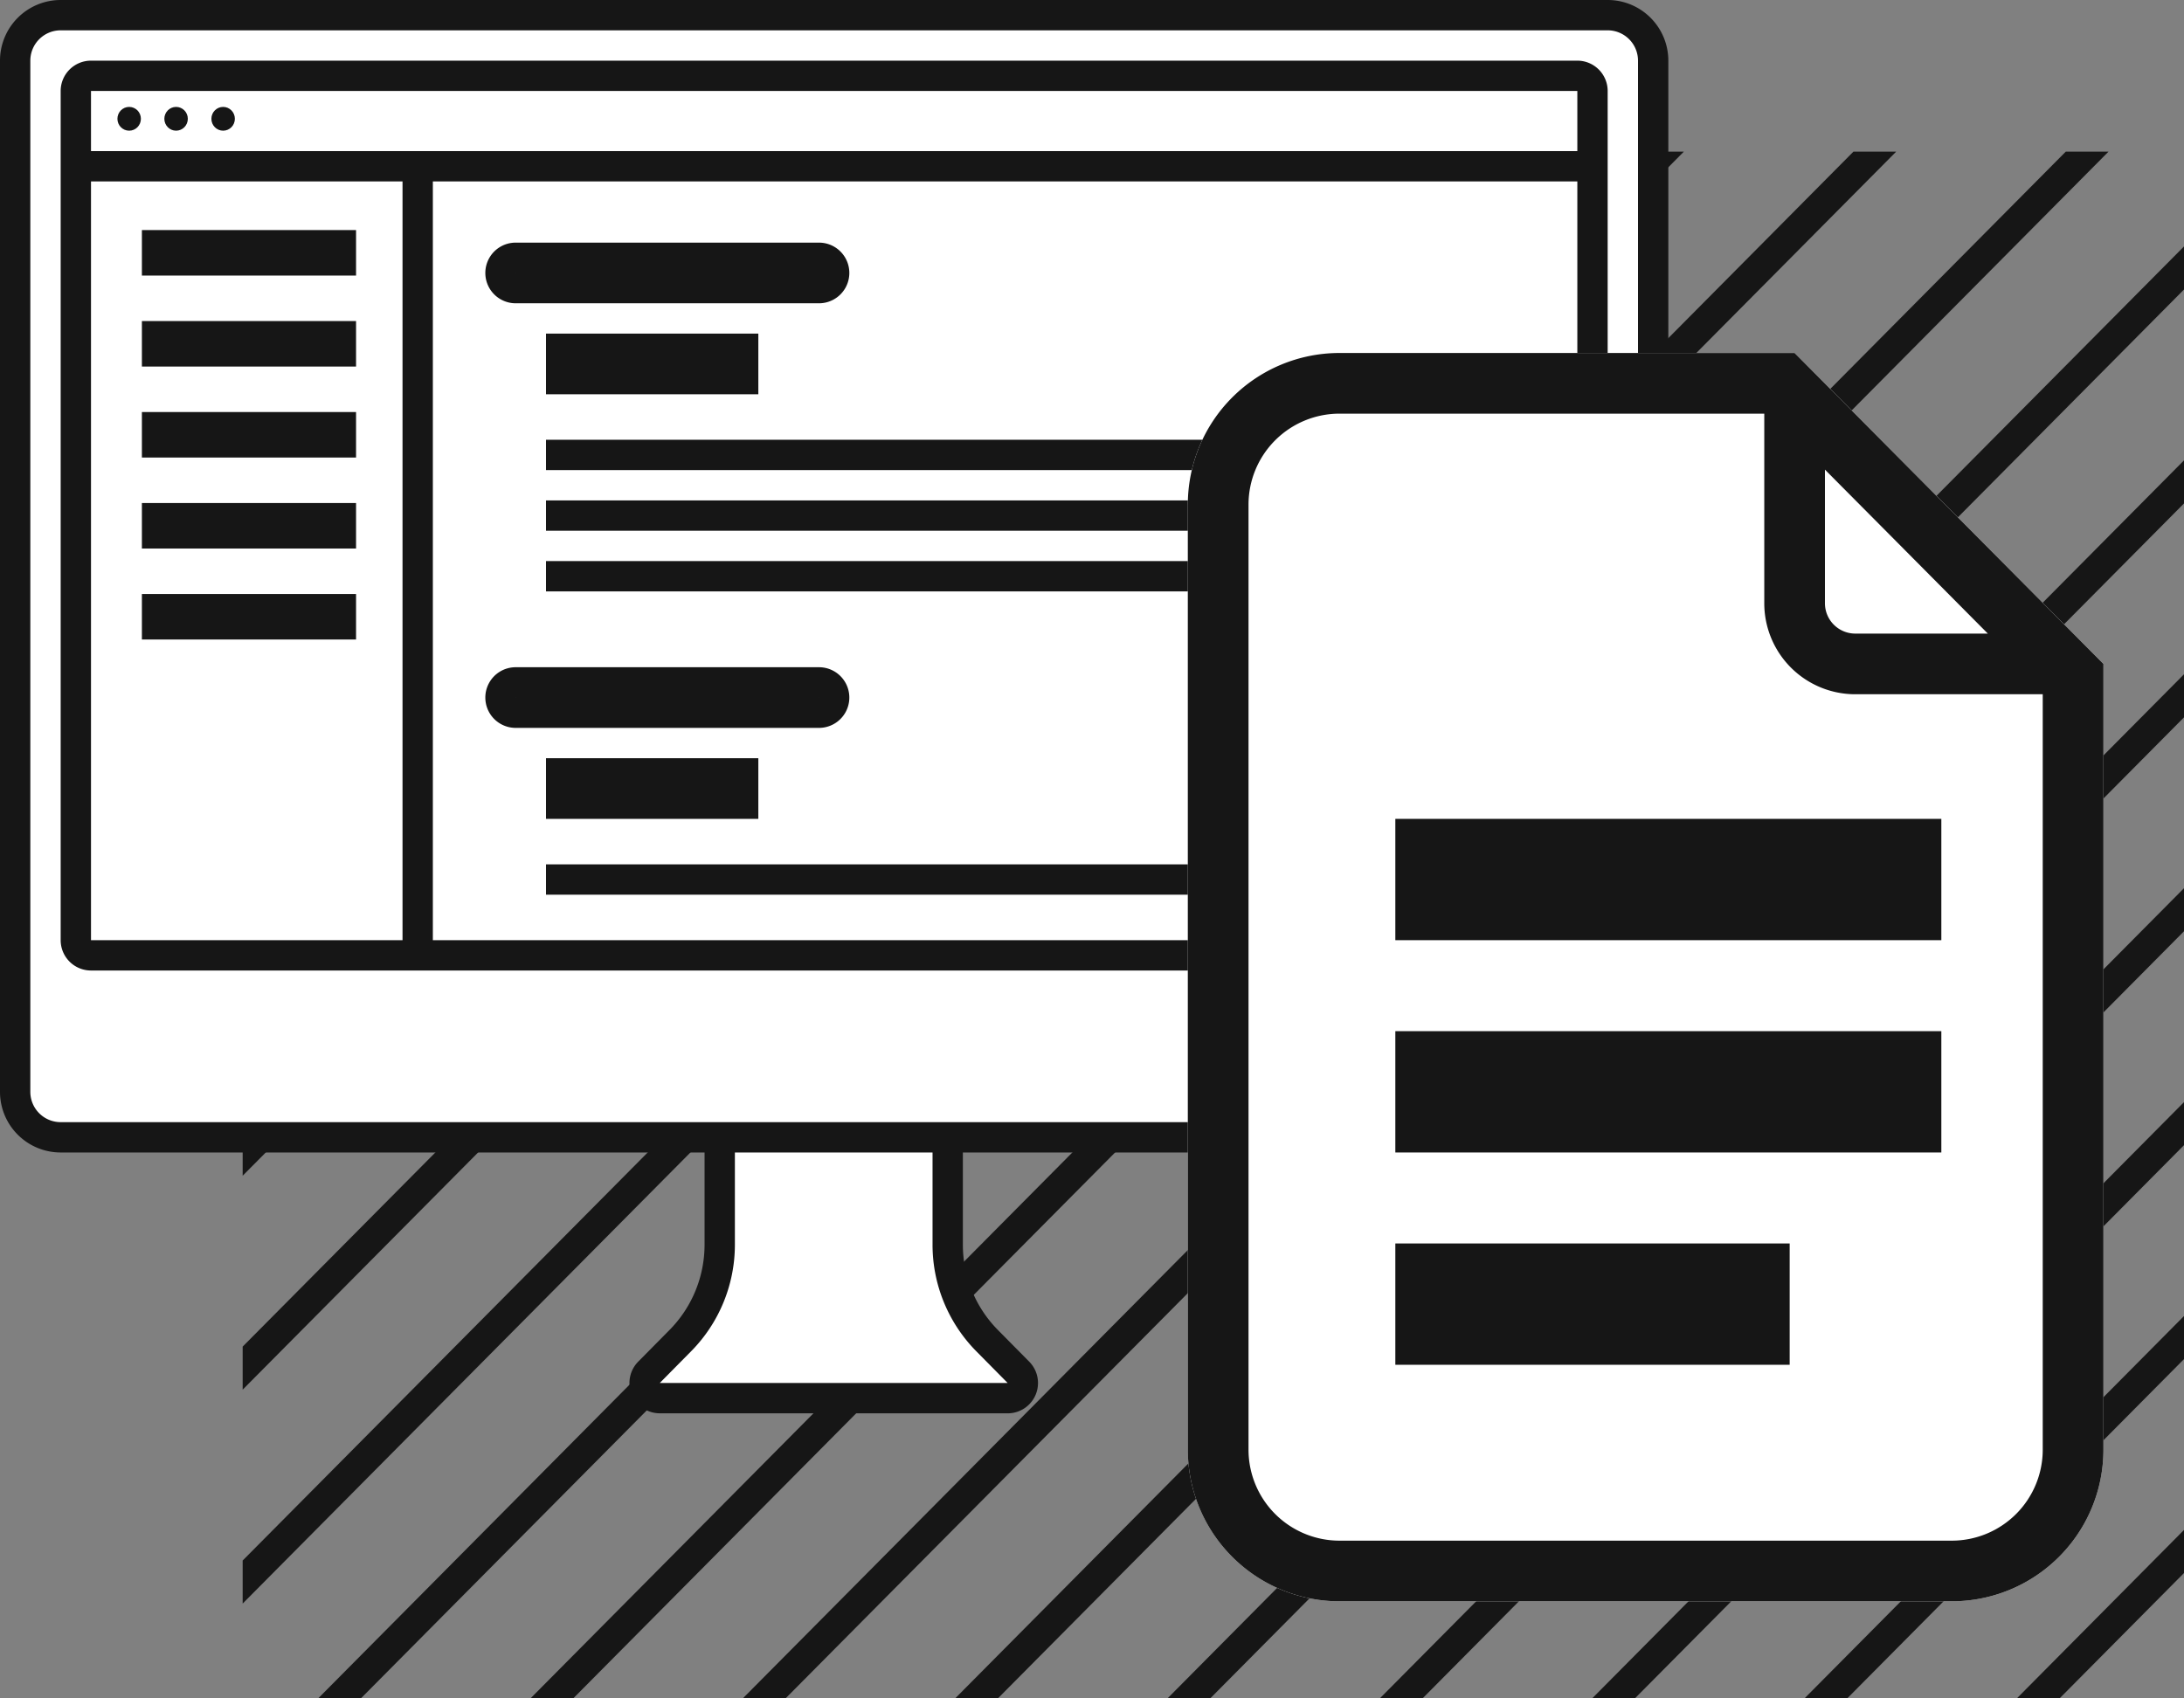 <svg width="72" height="56" fill="none" xmlns="http://www.w3.org/2000/svg"><rect width="100%" height="100%" fill="#808080" stroke="none"/><g clip-path="url(#a)" stroke="#161616"><path d="m18-35.5-131 132M25-35.5l-131 132M32-35.5l-131 132M39-35.5l-131 132M46-35.5l-131 132M53-35.5l-131 132M60-35.5l-131 132M67-35.5l-131 132M74-35.5l-131 132M81-35.5l-131 132M88-35.5l-131 132M95-35.5l-131 132M102-35.5l-131 132M109-35.5l-131 132M116-35.5l-131 132M123-35.5-8 96.5M130-35.5-1 96.5M137-35.5 6 96.5M144-35.5 13 96.5M151-35.5 20 96.5M158-35.5 27 96.5M165-35.5 34 96.5M172-35.5 41 96.5M179-35.5 48 96.5M186-35.5 55 96.5M193-35.5 62 96.5"/></g><path d="M33.219 46.1H21.75a.5.5 0 0 1-.356-.85l1.033-1.045a4.5 4.5 0 0 0 1.3-3.163v-5.714a3.5 3.5 0 0 1 3.5-3.5h.516a3.5 3.5 0 0 1 3.5 3.5v5.713a4.5 4.5 0 0 0 1.3 3.164l1.032 1.044a.5.5 0 0 1-.356.852Z" fill="#fff" stroke="#161616"/><path d="M54.5 2v34a1.5 1.5 0 0 1-1.5 1.5H2A1.5 1.5 0 0 1 .5 36V2A1.5 1.5 0 0 1 2 .5h51A1.5 1.5 0 0 1 54.5 2Z" fill="#fff" stroke="#161616"/><path d="M52.5 3v28a.5.5 0 0 1-.5.5H3a.5.5 0 0 1-.5-.5V3a.5.5 0 0 1 .5-.5h49a.5.5 0 0 1 .5.5Z" fill="#fff" stroke="#161616"/><ellipse cx="4.258" cy="3.917" rx=".387" ry=".392" fill="#161616"/><ellipse cx="5.805" cy="3.917" rx=".387" ry=".392" fill="#161616"/><ellipse cx="7.356" cy="3.917" rx=".387" ry=".392" fill="#161616"/><path d="M27 9.5H17a.5.5 0 0 1 0-1h10a.5.5 0 0 1 0 1Z" fill="#fff" stroke="#161616"/><path d="M25 12h-7" stroke="#161616" stroke-width="2"/><path d="M49 15H18M45 17H18M49 19H18" stroke="#161616"/><path d="M27 23.5H17a.5.5 0 0 1 0-1h10a.5.5 0 0 1 0 1Z" fill="#fff" stroke="#161616"/><path d="M25 26h-7" stroke="#161616" stroke-width="2"/><path d="M49 29H18M13.77 31.72V5.484M2.516 5.482h50.129" stroke="#161616"/><path d="M11.738 8.336h-7.06M11.738 11.336h-7.06M11.738 14.336h-7.06M11.738 17.336h-7.06M11.738 20.336h-7.06" stroke="#161616" stroke-width="1.5"/><path d="M39.16 16.639v31.16a5 5 0 0 0 5 5h20.184a5 5 0 0 0 5-5V21.89L59.163 11.639H44.159a5 5 0 0 0-5 5Z" fill="#fff"/><path fill-rule="evenodd" clip-rule="evenodd" d="M58.163 13.639v6.252a3 3 0 0 0 3 3h6.18v24.908a3 3 0 0 1-3 3H44.16a3 3 0 0 1-3-3v-31.16a3 3 0 0 1 3-3h14.004Zm1-2H44.159a5 5 0 0 0-5 5v31.16a5 5 0 0 0 5 5h20.185a5 5 0 0 0 5-5V21.89L59.163 11.639Zm1 3.845 5.37 5.407h-4.37a1 1 0 0 1-1-1v-4.407Z" fill="#161616"/><path d="M64 29H46M64 36H46M59 43H46" stroke="#161616" stroke-width="4"/><defs><clipPath id="a"><path fill="#fff" transform="translate(8 5)" d="M0 0h64v51H0z"/></clipPath></defs></svg>